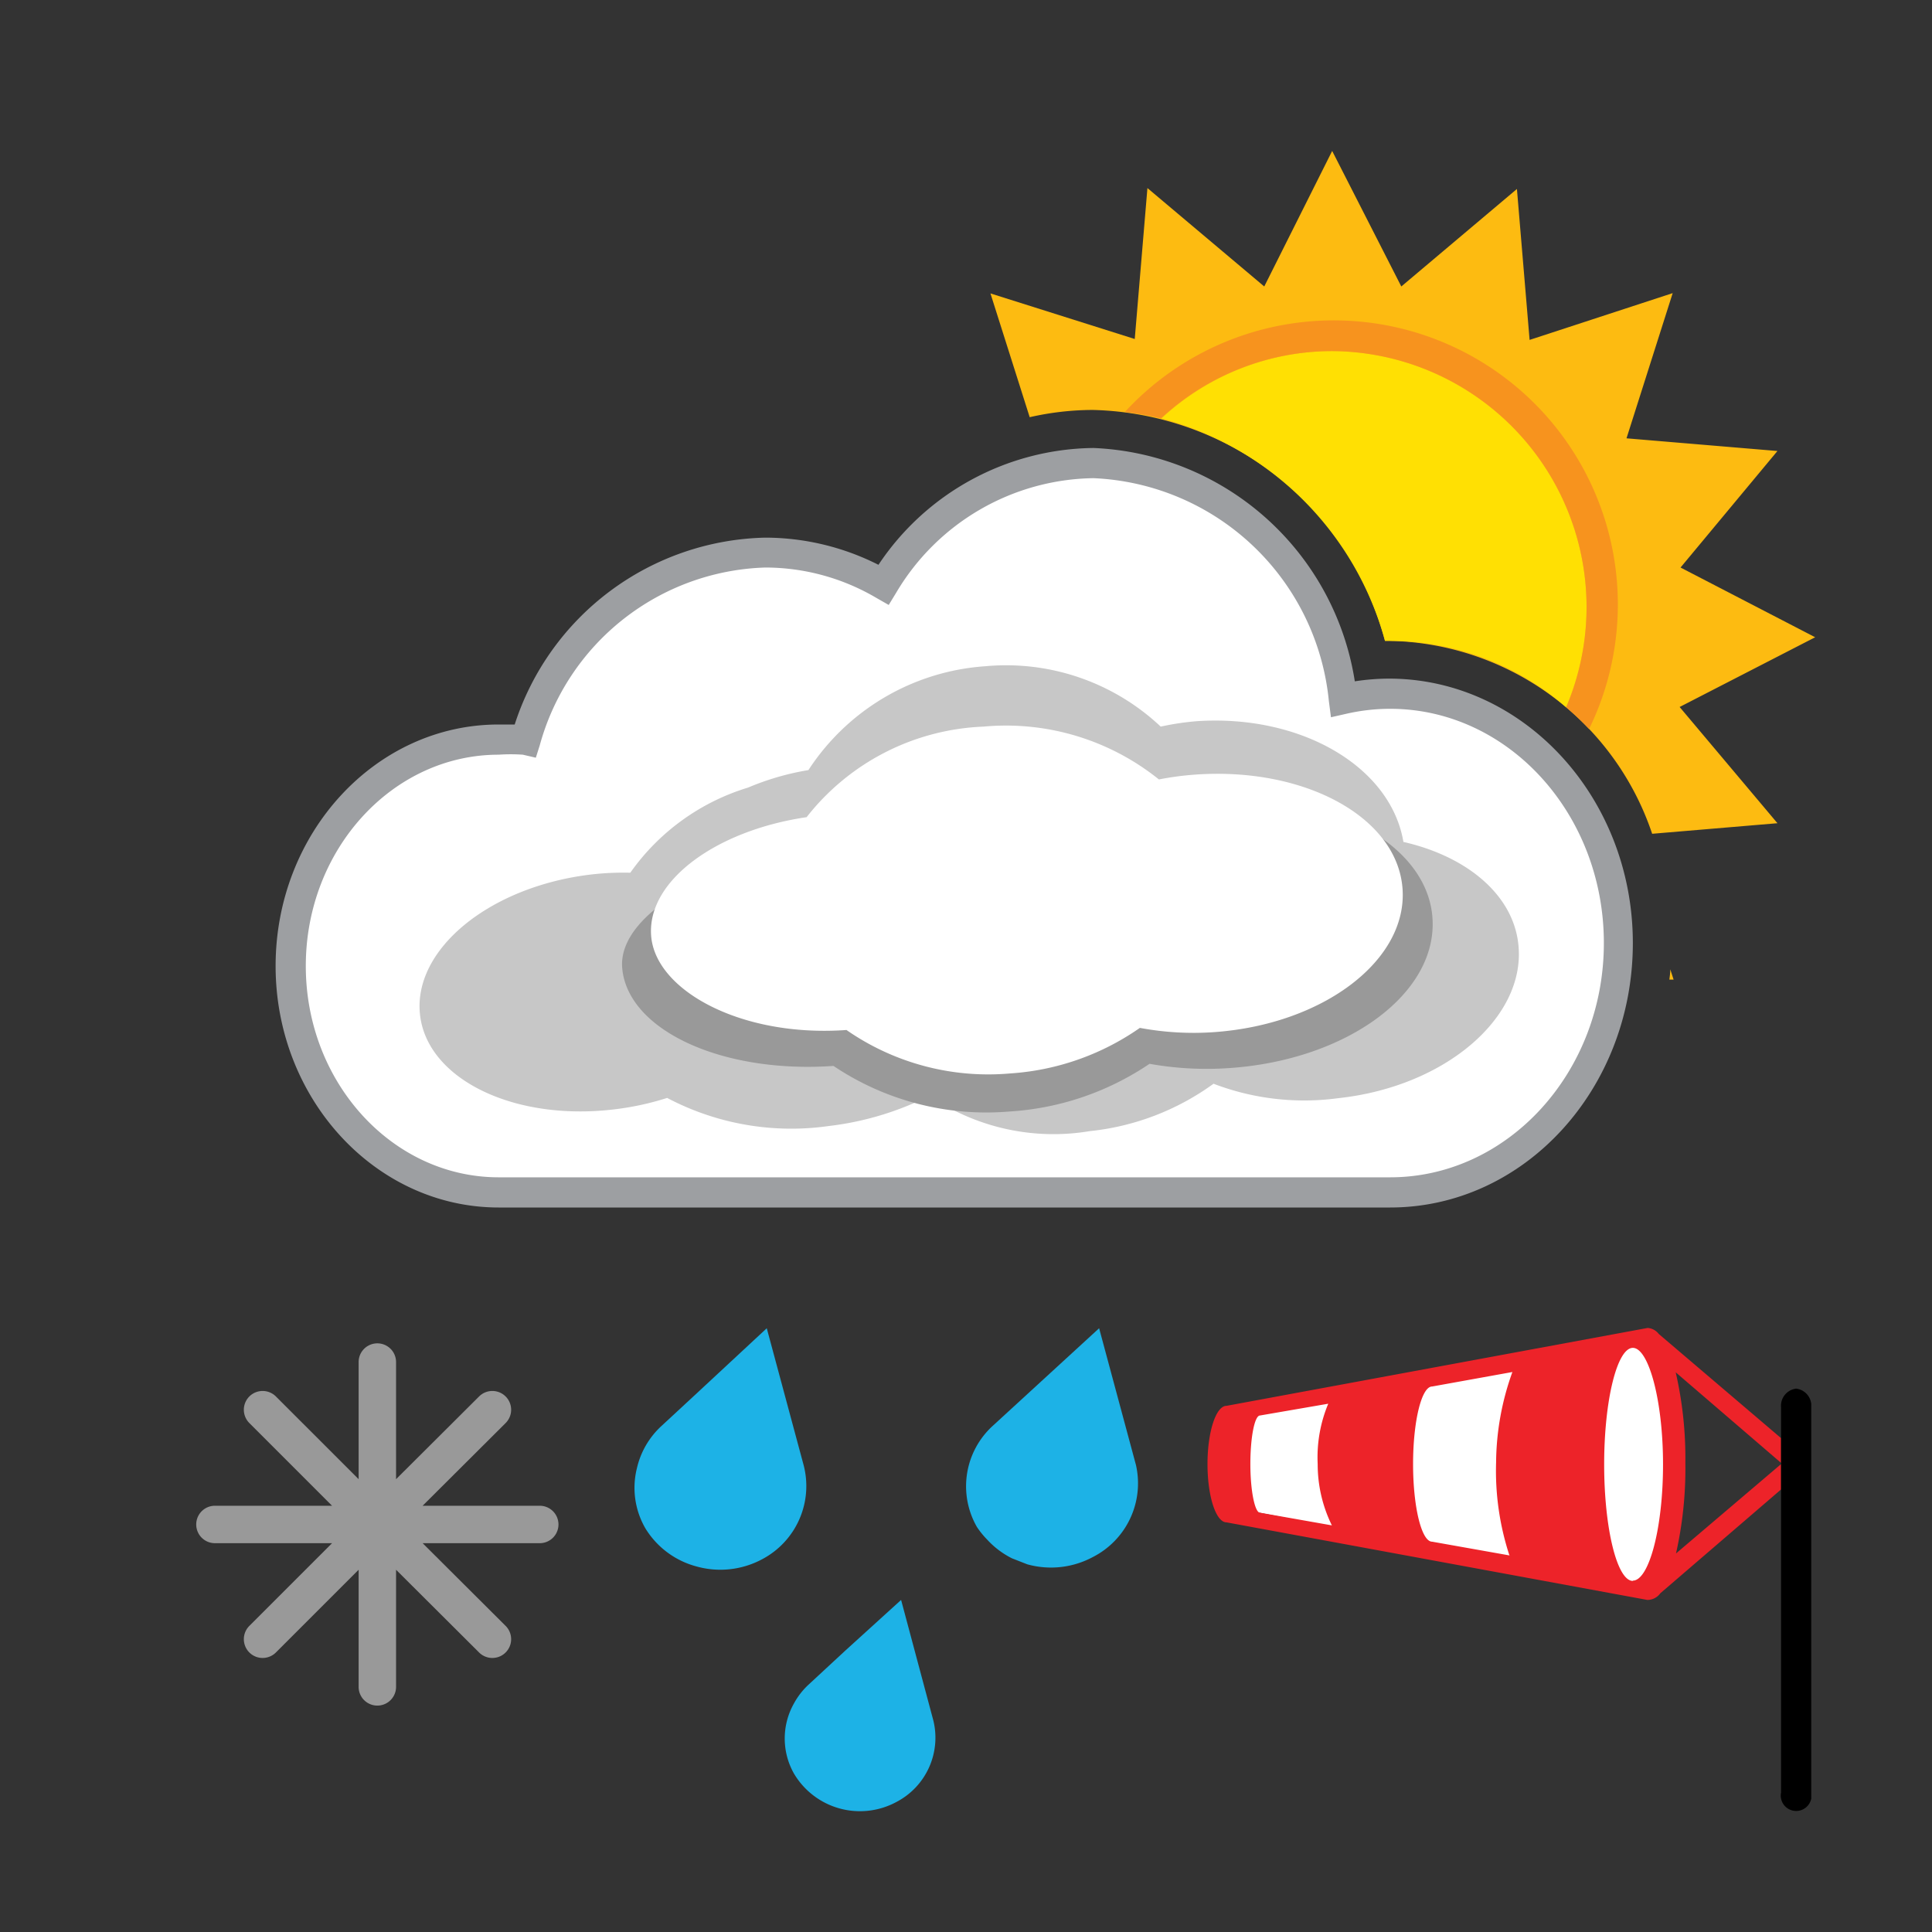 <svg xmlns="http://www.w3.org/2000/svg" xmlns:xlink="http://www.w3.org/1999/xlink" viewBox="0 0 64 64"><rect x="0" y="0" width="64" height="64" fill="#333333" stroke="none"/><defs><style>.cls-1{fill:#1db2e6;}.cls-2{fill:#fff;}.cls-3{fill:#ed2329;}.cls-4{fill:#fdbb11;}.cls-5{fill:#ffe003;}.cls-6{fill:#f7931e;}.cls-7{fill:#9d9fa2;}.cls-8{fill:#c7c7c7;}.cls-9{fill:#999;}</style><symbol id="cloud_sun_cut_-_small_sun" data-name="cloud sun cut - small sun" viewBox="0 0 52.25 36.25"><path class="cls-4" d="M47.42,27.45l.14,0-.11-.34C47.45,27.26,47.43,27.35,47.42,27.45Z"/><path class="cls-4" d="M52.25,16.11,47.79,13.8,51,9.94l-5-.42,1.53-4.81L42.79,6.26l-.42-5L38.54,4.49,36.25,0,34,4.49,30.13,1.23l-.42,5L24.93,4.72l1.3,4.1a9.47,9.47,0,0,1,2.09-.24A10.27,10.27,0,0,1,38,16.23h.17a9.37,9.37,0,0,1,8.68,6.39L51,22.27l-3.24-3.85Z"/><path class="cls-5" d="M38,16.23h.17A8.88,8.88,0,0,1,44,18.43a8.48,8.48,0,0,0-7.74-11.8,8.33,8.33,0,0,0-5.66,2.23A10.48,10.48,0,0,1,38,16.23Z"/><path class="cls-6" d="M30.58,8.86a8.33,8.33,0,0,1,5.66-2.23A8.48,8.48,0,0,1,44,18.43a9.65,9.65,0,0,1,.76.72A9.41,9.41,0,0,0,29.38,8.65,9.45,9.45,0,0,1,30.58,8.86Z"/><path class="cls-2" d="M38.17,18a7,7,0,0,0-1.54.17,8.66,8.66,0,0,0-8.3-7.82,8.22,8.22,0,0,0-7,4,7.81,7.81,0,0,0-3.91-1.06,8.49,8.49,0,0,0-8,6.23,6.38,6.38,0,0,0-.87-.06c-3.8,0-6.89,3.36-6.89,7.51S4.83,34.5,8.64,34.5H38.17c4.18,0,7.58-3.7,7.58-8.26S42.36,18,38.17,18Z"/><path class="cls-7" d="M38.17,35H8.64c-4.07,0-7.39-3.59-7.39-8s3.31-8,7.39-8l.53,0a8.93,8.93,0,0,1,8.3-6.19,8.33,8.33,0,0,1,3.75.9,8.67,8.67,0,0,1,7.12-3.87A9.15,9.15,0,0,1,37,17.57a7.53,7.53,0,0,1,1.13-.09c4.45,0,8.08,3.93,8.08,8.76S42.62,35,38.17,35ZM8.64,20c-3.52,0-6.39,3.14-6.39,7s2.87,7,6.39,7H38.17c3.9,0,7.08-3.48,7.08-7.76s-3.17-7.76-7.08-7.76a6.53,6.53,0,0,0-1.43.16l-.53.12-.07-.54a8.19,8.19,0,0,0-7.8-7.38,7.72,7.72,0,0,0-6.53,3.79l-.25.41-.42-.24a7.26,7.26,0,0,0-3.67-1A8,8,0,0,0,10,19.69l-.13.41L9.44,20A5.88,5.88,0,0,0,8.64,20Z"/><path class="cls-8" d="M42.42,26.31c-.16-1.66-1.7-2.94-3.81-3.42-.42-2.49-3.38-4.23-6.84-4a8.92,8.92,0,0,0-1.2.18,7.47,7.47,0,0,0-5.81-2,7.61,7.61,0,0,0-5.86,3.44,8.81,8.81,0,0,0-2,.58A7.4,7.4,0,0,0,13,23.91a9.35,9.35,0,0,0-1.31.06c-3.34.4-5.87,2.46-5.66,4.61s3.09,3.57,6.43,3.17a9.34,9.34,0,0,0,1.76-.38,8.81,8.81,0,0,0,5.36.93,10,10,0,0,0,3.33-1,7.28,7.28,0,0,0,5.31,1.17,8.45,8.45,0,0,0,4.1-1.57,8.4,8.4,0,0,0,4.12.48C40,31,42.66,28.7,42.42,26.31Z"/><path class="cls-9" d="M32.14,21.44a11.12,11.12,0,0,0-1.29.17,8.9,8.9,0,0,0-6.26-1.83c-2.73.19-3.92,1.44-5.19,3.17-3.27.46-6.81,2.2-6.67,4.1.16,2.06,3.28,3.52,7,3.26h0a9.08,9.08,0,0,0,5.83,1.51,9.29,9.29,0,0,0,4.64-1.58,10.76,10.76,0,0,0,2.66.14c3.9-.27,6.91-2.49,6.71-5S36,21.17,32.14,21.44Z"/><path class="cls-2" d="M31.71,20.66a10,10,0,0,0-1.2.16,8.08,8.08,0,0,0-5.81-1.75,7.83,7.83,0,0,0-5.86,3c-3,.44-5.29,2.11-5.15,3.93s3,3.37,6.47,3.12h0a8.23,8.23,0,0,0,5.41,1.44,8.46,8.46,0,0,0,4.31-1.51,9.68,9.68,0,0,0,2.47.14c3.62-.26,6.41-2.39,6.23-4.76S35.33,20.4,31.71,20.66Z"/></symbol><symbol id="WIND_SMALL" data-name="WIND SMALL" viewBox="0 0 20 16"><g id="wind"><polygon class="cls-2" points="14.83 0.44 15.33 4.44 15.33 5.94 14.83 8.44 13.83 8.44 0.83 5.94 0.83 2.94 14.83 0.44"/><path id="_Compound_Path_" data-name="&lt;Compound Path&gt;" class="cls-3" d="M15.52,7.46a12.82,12.82,0,0,0,.31-3,12.75,12.75,0,0,0-.32-3l3.49,3V3.64L14.95.19h0a.51.51,0,0,0-.37-.2L.63,2.57C.28,2.57,0,3.43,0,4.5S.28,6.43.63,6.43L14.57,9A.53.53,0,0,0,15,8.78l4-3.44V4.5ZM4.12,6.53,1.74,6.11c-.17,0-.32-.72-.32-1.61s.14-1.61.32-1.61L4,2.5a4.61,4.61,0,0,0-.35,2A4.59,4.59,0,0,0,4.12,6.53Zm5.91,1L7.44,7.07c-.35,0-.63-1.15-.63-2.57s.28-2.57.63-2.57l2.66-.48a9,9,0,0,0-.54,3A9,9,0,0,0,10,7.52Zm4.06.84c-.52,0-.95-1.73-.95-3.86s.43-3.86.95-3.86,1,1.73,1,3.86S14.62,8.36,14.09,8.36Z"/><path id="_Path_" data-name="&lt;Path&gt;" d="M19.5,2a.57.57,0,0,0-.5.62V15.38a.51.51,0,1,0,1,0V2.62A.57.57,0,0,0,19.5,2Z"/></g></symbol><symbol id="snow_12_px-3" data-name="snow 12 px" viewBox="0 0 12.01 12"><path class="cls-9" d="M11.38,5.38H7.5l2.75-2.74a.62.62,0,1,0-.88-.88L6.62,4.5V.62a.62.62,0,1,0-1.24,0V4.5L2.64,1.76a.62.62,0,0,0-.88.88L4.5,5.38H.62a.62.62,0,1,0,0,1.24H4.5L1.76,9.36a.62.62,0,0,0,.88.88L5.38,7.5v3.88a.62.62,0,1,0,1.24,0V7.5l2.75,2.74a.62.62,0,0,0,.88-.88L7.5,6.62h3.88a.62.62,0,1,0,0-1.24Z"/></symbol><symbol id="_3_drops_blue_2" data-name="3 drops blue 2" viewBox="0 0 16.72 16"><path class="cls-1" d="M5.62,4.53,4.4,0,2,2.23l-1.08,1a2.73,2.73,0,0,0-.82,1.4,2.68,2.68,0,0,0,.28,2h0A2.84,2.84,0,0,0,2.07,7.89h0a2.93,2.93,0,0,0,2.18-.24A2.74,2.74,0,0,0,5.62,4.53Z"/><path class="cls-1" d="M16.63,4.53,15.41,0h0L11.9,3.22a2.71,2.71,0,0,0-.54,3.36A2.78,2.78,0,0,0,11.7,7l0,0a2.83,2.83,0,0,0,.82.62l.28.11.23.09h0a2.93,2.93,0,0,0,2.17-.24A2.74,2.74,0,0,0,16.63,4.53Z"/><path class="cls-1" d="M9.92,13,8.85,9h0L7,10.68,5.78,11.81a2.43,2.43,0,0,0-.48.62,2.36,2.36,0,0,0,0,2.32,2.54,2.54,0,0,0,3.4.94A2.4,2.4,0,0,0,9.92,13Z"/></symbol></defs><title>E005D_LB</title><g id="line_1_names" data-name="line 1 names"><use id="cloud_sun_cut_-_small_sun-3" data-name="cloud sun cut - small sun" width="52.25" height="36.25" transform="translate(7.88 5)" xlink:href="#cloud_sun_cut_-_small_sun"/></g><g id="Layer_94" data-name="Layer 94"><use width="20" height="16" transform="translate(40 44)" xlink:href="#WIND_SMALL"/><use width="12.01" height="12" transform="translate(6.5 44.5)" xlink:href="#snow_12_px-3"/><use width="16.72" height="16" transform="translate(21 44)" xlink:href="#_3_drops_blue_2"/></g></svg>